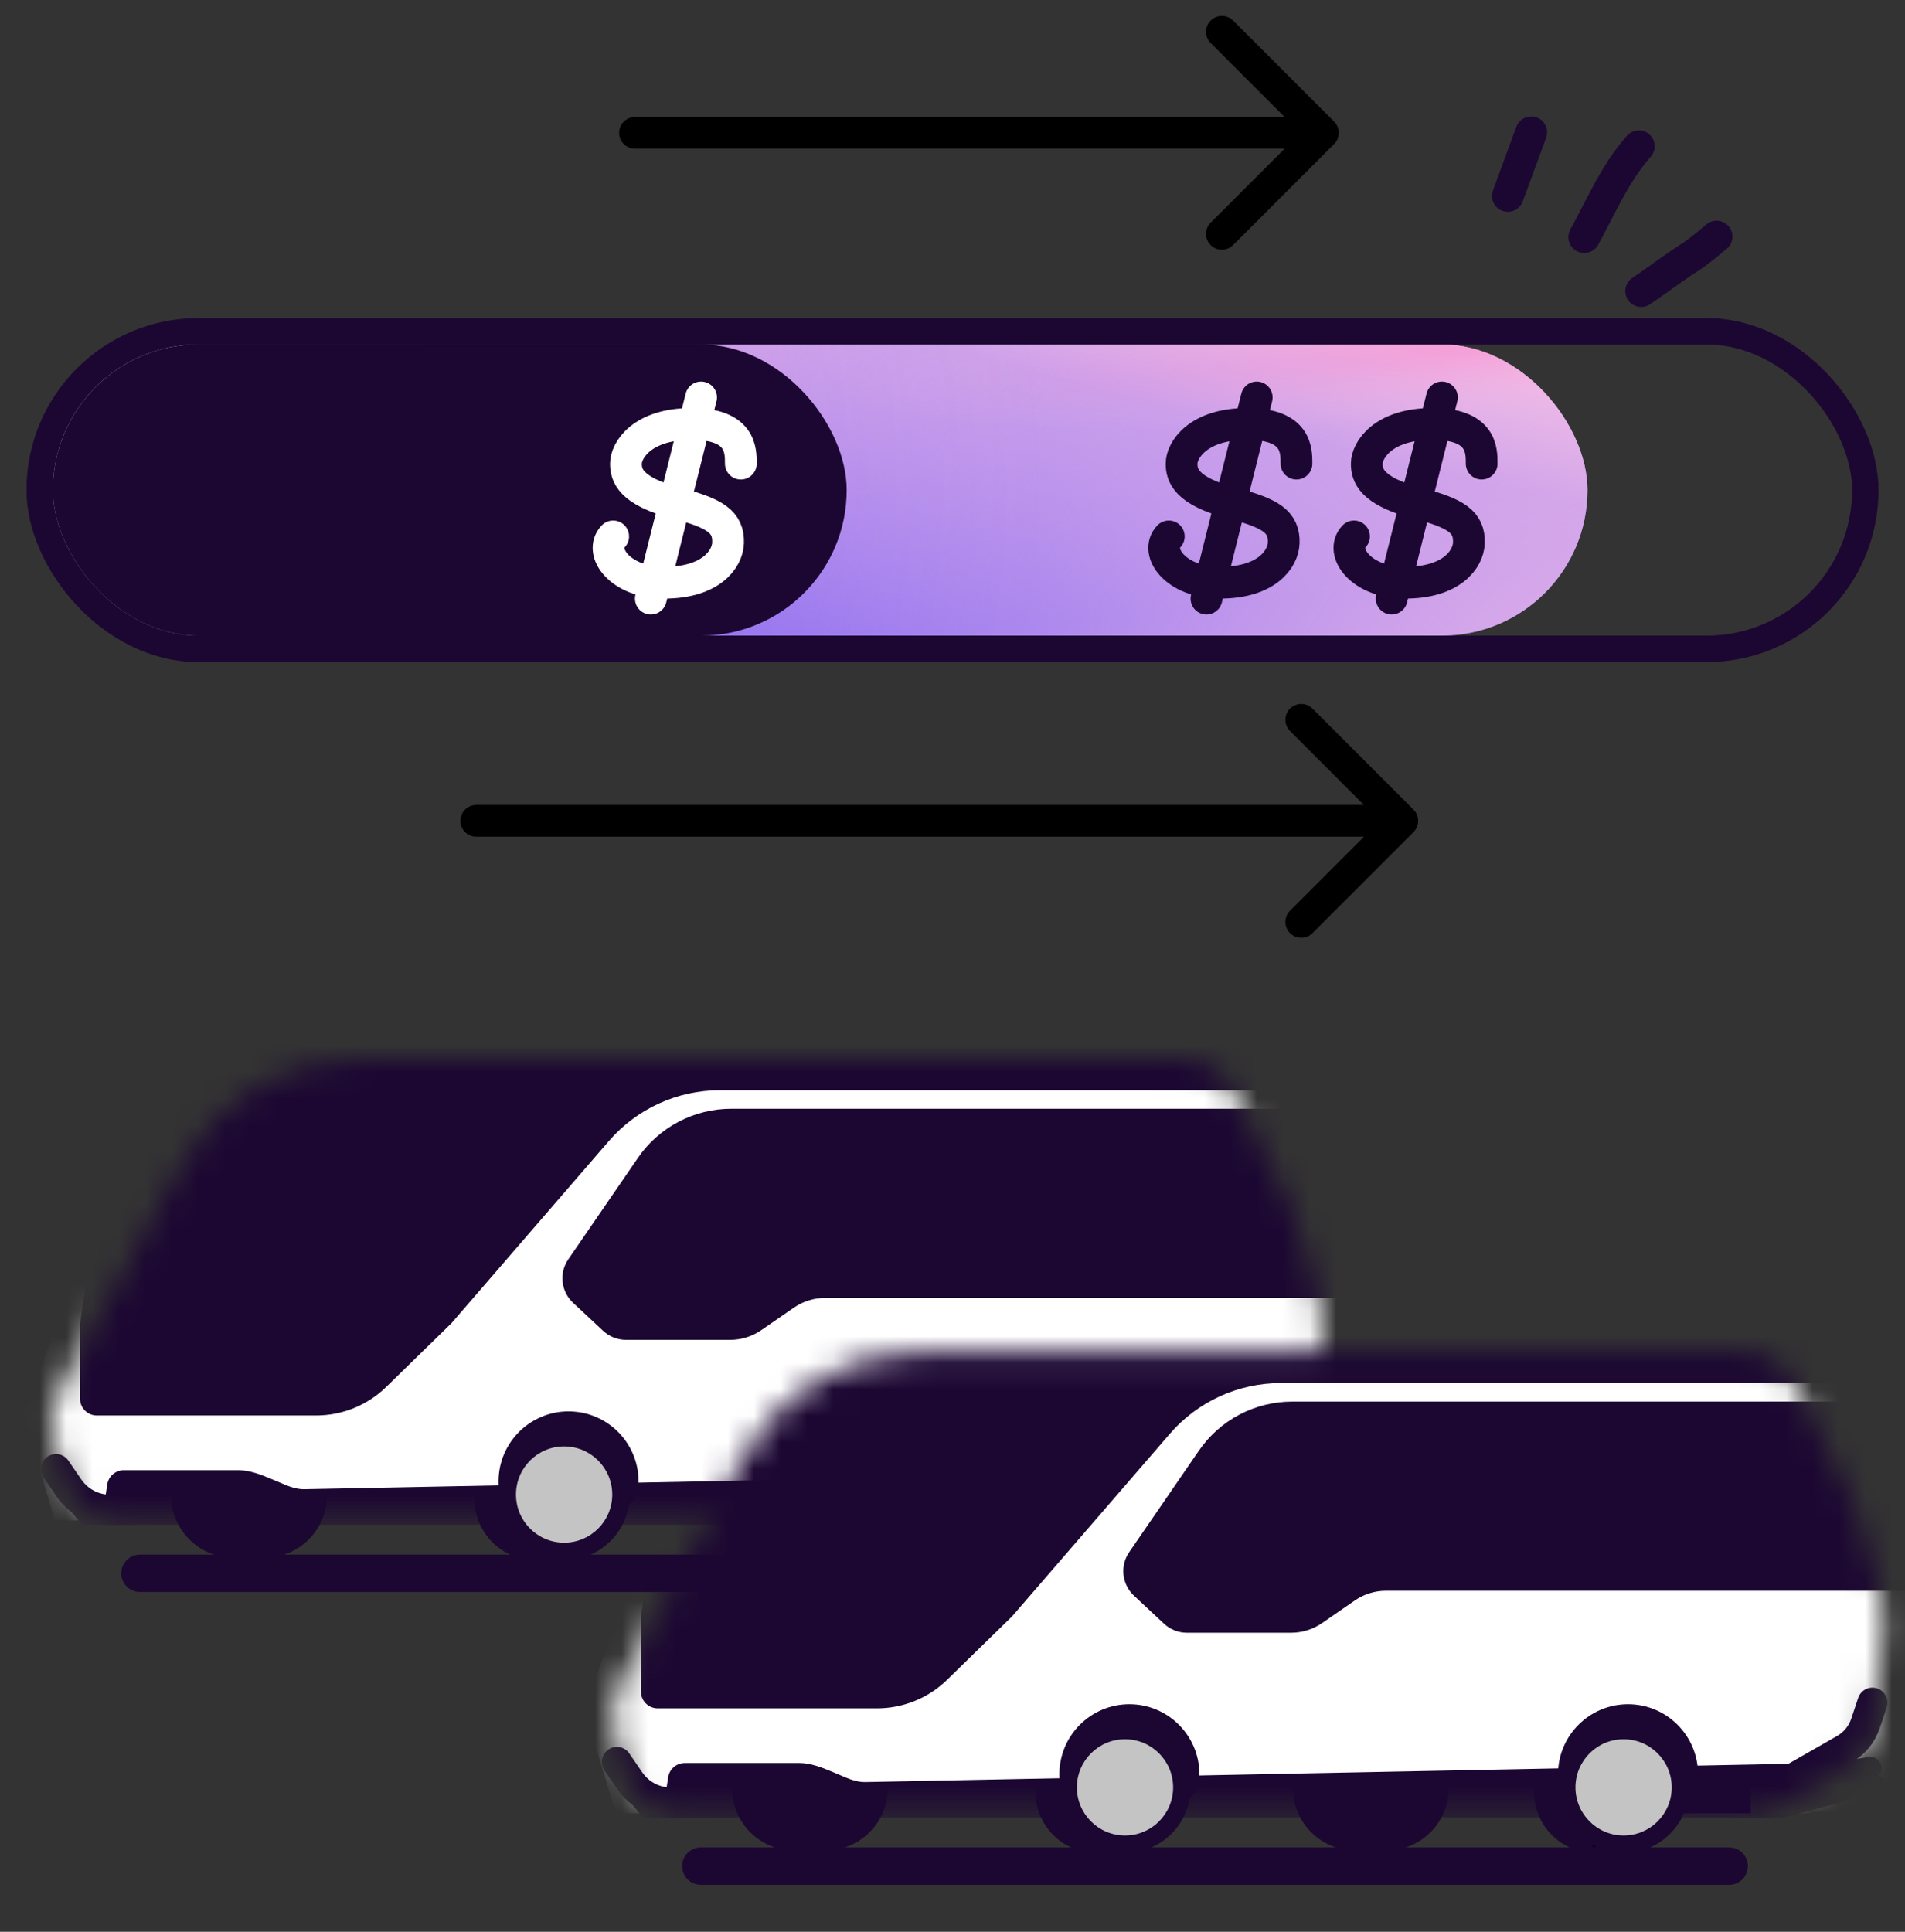 <svg width="72" height="73" viewBox="0 0 72 73" fill="none" xmlns="http://www.w3.org/2000/svg">
<rect x="0" y="0" width="72" height="73" fill="#333333" stroke="none"/>
<circle r="2.316" transform="matrix(-1 0 0 1 39.093 56.644)" fill="#1C0732"/>
<rect width="1.11" height="4.44" transform="matrix(-1 0 0 1 10.004 54.286)" fill="black"/>
<rect width="1.11" height="4.44" transform="matrix(-1 0 0 1 30.619 54.286)" fill="black"/>
<circle r="2.356" transform="matrix(-1 0 0 1 8.824 56.509)" fill="#1C0732"/>
<circle r="2.356" transform="matrix(-1 0 0 1 30.023 56.509)" fill="#1C0732"/>
<circle r="2.356" transform="matrix(-1 0 0 1 10.002 56.509)" fill="#1C0732"/>
<circle r="2.356" transform="matrix(-1 0 0 1 31.201 56.509)" fill="#1C0732"/>
<rect width="1.11" height="4.44" transform="matrix(-1 0 0 1 21.262 54.286)" fill="black"/>
<circle r="2.316" transform="matrix(-1 0 0 1 20.249 56.644)" fill="#1C0732"/>
<path d="M5.289 59.453H44.156" stroke="#1C0732" stroke-width="1.413" stroke-linecap="round"/>
<mask id="mask0_109_435" style="mask-type:alpha" maskUnits="userSpaceOnUse" x="1" y="40" width="49" height="18">
<path d="M46.532 41.072C46.209 40.427 45.55 40.02 44.829 40.02H13.583C10.788 40.02 8.218 41.551 6.888 44.009L2.258 52.568C1.937 53.161 1.865 53.858 2.059 54.504L2.539 56.103C2.78 56.908 3.521 57.459 4.361 57.459H45.067C45.572 57.459 46.066 57.308 46.485 57.026L48.877 55.414C49.266 55.152 49.518 54.732 49.568 54.266L49.965 50.519C50.018 50.023 49.972 49.522 49.832 49.043L48.855 45.724L46.532 41.072Z" fill="#C4C4C4"/>
</mask>
<g mask="url(#mask0_109_435)">
<path d="M53.693 40.477H5.642L0.885 53.496L2.074 57.46H53.693L55.041 53.496L53.693 40.477Z" fill="white"/>
<path d="M54.803 41.898H27.639C26.228 41.898 24.908 42.593 24.11 43.756L21.48 47.586C21.124 48.104 21.201 48.804 21.66 49.232L22.795 50.291C23.03 50.51 23.339 50.632 23.66 50.632H27.598C28.016 50.632 28.424 50.505 28.768 50.268L30.011 49.411C30.355 49.174 30.763 49.047 31.181 49.047H54.327L54.803 41.898Z" fill="#1C0732"/>
<path d="M10.25 55.886C10.367 55.935 10.488 55.983 10.598 56.032C10.878 56.156 11.191 56.282 11.497 56.276L47.904 55.557L49.433 55.332C49.825 55.274 50.073 55.739 49.807 56.032L50.362 56.508L46.239 57.618H3.104L2.311 56.667L3.571 57.045C3.743 57.096 3.92 56.983 3.947 56.806L4.053 56.097C4.1 55.786 4.367 55.557 4.681 55.557H9.024C9.438 55.557 9.868 55.726 10.25 55.886Z" fill="#1C0732"/>
<path d="M49.57 53.275L49.308 54.063C49.172 54.471 48.891 54.813 48.518 55.026L45.783 56.589L4.187 57.051C3.555 57.059 2.961 56.749 2.603 56.228L2.115 55.515" stroke="#1C0732" stroke-width="1.136" stroke-linecap="round"/>
<path d="M53.852 39.386V41.198H27.211C25.599 41.198 24.066 41.899 23.012 43.119L17.06 50.006L14.598 52.41C13.889 53.103 12.937 53.49 11.946 53.49H3.66C3.309 53.49 3.025 53.206 3.025 52.856V50.006L4.611 39.386H53.852Z" fill="#1C0732"/>
</g>
<circle r="2.481" transform="matrix(-1 0 0 1 21.322 56.477)" fill="#1C0732"/>
<path d="M18.842 55.981C18.842 57.443 20.027 56.808 21.488 56.808C22.95 56.808 24.135 57.443 24.135 55.981C24.135 54.52 22.95 53.335 21.488 53.335C20.027 53.335 18.842 54.52 18.842 55.981Z" fill="#1C0732"/>
<path d="M44.971 56.03H39.896V57.458H44.971L44.971 56.03Z" fill="#1C0732"/>
<circle r="1.819" transform="matrix(-1 0 0 1 21.321 56.477)" fill="#C4C4C4"/>
<rect width="1.11" height="4.44" transform="matrix(-1 0 0 1 40.107 54.286)" fill="black"/>
<circle r="2.481" transform="matrix(-1 0 0 1 40.167 56.477)" fill="#1C0732"/>
<path d="M37.686 55.981C37.686 57.443 38.871 56.808 40.332 56.808C41.794 56.808 42.978 57.443 42.978 55.981C42.978 54.52 41.794 53.335 40.332 53.335C38.871 53.335 37.686 54.52 37.686 55.981Z" fill="#1C0732"/>
<path d="M42.723 56.03H37.648V57.458H42.723L42.723 56.03Z" fill="#1C0732"/>
<circle r="1.819" transform="matrix(-1 0 0 1 40.165 56.477)" fill="#C4C4C4"/>
<circle r="2.316" transform="matrix(-1 0 0 1 60.292 67.709)" fill="#1C0732"/>
<rect width="1.11" height="4.44" transform="matrix(-1 0 0 1 31.201 65.353)" fill="black"/>
<rect width="1.11" height="4.44" transform="matrix(-1 0 0 1 51.818 65.353)" fill="black"/>
<circle r="2.356" transform="matrix(-1 0 0 1 30.021 67.574)" fill="#1C0732"/>
<circle r="2.356" transform="matrix(-1 0 0 1 51.223 67.574)" fill="#1C0732"/>
<circle r="2.356" transform="matrix(-1 0 0 1 31.199 67.574)" fill="#1C0732"/>
<circle r="2.356" transform="matrix(-1 0 0 1 52.4 67.574)" fill="#1C0732"/>
<rect width="1.11" height="4.44" transform="matrix(-1 0 0 1 42.461 65.353)" fill="black"/>
<circle r="2.316" transform="matrix(-1 0 0 1 41.448 67.709)" fill="#1C0732"/>
<path d="M26.488 70.519H65.355" stroke="#1C0732" stroke-width="1.413" stroke-linecap="round"/>
<mask id="mask1_109_435" style="mask-type:alpha" maskUnits="userSpaceOnUse" x="23" y="51" width="49" height="18">
<path d="M67.731 52.139C67.409 51.493 66.749 51.086 66.028 51.086H34.782C31.987 51.086 29.417 52.618 28.087 55.076L23.457 63.634C23.136 64.227 23.064 64.924 23.258 65.57L23.738 67.169C23.979 67.974 24.72 68.525 25.561 68.525H66.266C66.772 68.525 67.266 68.375 67.684 68.092L70.076 66.481C70.465 66.219 70.718 65.799 70.767 65.333L71.165 61.585C71.217 61.089 71.172 60.588 71.031 60.11L70.055 56.79L67.731 52.139Z" fill="#C4C4C4"/>
</mask>
<g mask="url(#mask1_109_435)">
<path d="M74.892 51.544H26.841L22.084 64.562L23.273 68.527H74.892L76.24 64.562L74.892 51.544Z" fill="white"/>
<path d="M76.002 52.965H48.838C47.428 52.965 46.107 53.66 45.309 54.823L42.679 58.653C42.323 59.17 42.4 59.87 42.859 60.298L43.994 61.358C44.229 61.577 44.538 61.699 44.86 61.699H48.797C49.215 61.699 49.623 61.572 49.968 61.334L51.21 60.477C51.554 60.24 51.962 60.113 52.38 60.113H75.526L76.002 52.965Z" fill="#1C0732"/>
<path d="M31.449 66.952C31.566 67.001 31.687 67.05 31.797 67.099C32.078 67.222 32.39 67.349 32.696 67.343L69.103 66.623L70.633 66.398C71.024 66.341 71.272 66.806 71.006 67.099L71.561 67.575L67.438 68.685H24.303L23.51 67.733L24.77 68.111C24.942 68.163 25.12 68.05 25.146 67.872L25.253 67.163C25.299 66.853 25.566 66.623 25.88 66.623H30.224C30.638 66.623 31.068 66.792 31.449 66.952Z" fill="#1C0732"/>
<path d="M70.769 64.342L70.507 65.13C70.371 65.537 70.09 65.88 69.717 66.093L66.982 67.656L25.386 68.118C24.754 68.125 24.16 67.816 23.803 67.294L23.315 66.581" stroke="#1C0732" stroke-width="1.136" stroke-linecap="round"/>
<path d="M75.051 50.452V52.264H48.411C46.798 52.264 45.265 52.965 44.211 54.185L38.259 61.073L35.797 63.477C35.088 64.169 34.136 64.557 33.145 64.557H24.859C24.509 64.557 24.224 64.273 24.224 63.922V61.073L25.81 50.452H75.051Z" fill="#1C0732"/>
</g>
<circle r="2.481" transform="matrix(-1 0 0 1 42.521 67.543)" fill="#1C0732"/>
<path d="M40.039 67.048C40.039 68.509 41.224 67.875 42.686 67.875C44.147 67.875 45.332 68.509 45.332 67.048C45.332 65.586 44.147 64.401 42.686 64.401C41.224 64.401 40.039 65.586 40.039 67.048Z" fill="#1C0732"/>
<path d="M66.17 67.096H61.095V68.523H66.17L66.17 67.096Z" fill="#1C0732"/>
<circle r="1.819" transform="matrix(-1 0 0 1 42.52 67.543)" fill="#C4C4C4"/>
<rect width="1.11" height="4.44" transform="matrix(-1 0 0 1 61.305 65.353)" fill="black"/>
<circle r="2.481" transform="matrix(-1 0 0 1 61.365 67.543)" fill="#1C0732"/>
<path d="M58.885 67.048C58.885 68.509 60.07 67.875 61.531 67.875C62.993 67.875 64.178 68.509 64.178 67.048C64.178 65.586 62.993 64.401 61.531 64.401C60.07 64.401 58.885 65.586 58.885 67.048Z" fill="#1C0732"/>
<path d="M63.922 67.096H58.847V68.523H63.922L63.922 67.096Z" fill="#1C0732"/>
<circle r="1.819" transform="matrix(-1 0 0 1 61.364 67.543)" fill="#C4C4C4"/>
<rect x="1.5" y="12.52" width="69" height="12" rx="6" stroke="#1C0732"/>
<rect x="2" y="13.02" width="58" height="11" rx="5.5" fill="#715BF4"/>
<rect x="2" y="13.02" width="58" height="11" rx="5.5" fill="url(#paint0_radial_109_435)"/>
<rect x="2" y="13.02" width="58" height="11" rx="5.5" fill="url(#paint1_radial_109_435)"/>
<rect x="2" y="13.02" width="58" height="11" rx="5.5" fill="url(#paint2_radial_109_435)"/>
<rect x="2" y="13.02" width="58" height="11" rx="5.5" fill="url(#paint3_radial_109_435)" fill-opacity="0.3"/>
<rect x="2" y="13.02" width="58" height="11" rx="5.5" fill="url(#paint4_radial_109_435)" fill-opacity="0.3"/>
<path d="M62.028 11C62.315 10.818 63.267 10.117 63.551 9.933C64.241 9.486 64.238 9.47 64.879 8.94" stroke="#1C0732" stroke-width="1.2" stroke-linecap="round"/>
<path d="M59.877 8.961C60.499 7.827 61.042 6.538 61.94 5.526" stroke="#1C0732" stroke-width="1.2" stroke-linecap="round"/>
<path d="M56.989 7.404L57.873 5" stroke="#1C0732" stroke-width="1.2" stroke-linecap="round"/>
<rect x="2" y="13.02" width="30" height="11" rx="5.5" fill="#1C0732"/>
<path d="M18 30.419C17.669 30.419 17.4 30.688 17.4 31.02C17.4 31.351 17.669 31.619 18 31.619V30.419ZM53.424 31.444C53.659 31.209 53.659 30.83 53.424 30.595L49.606 26.777C49.372 26.543 48.992 26.543 48.757 26.777C48.523 27.011 48.523 27.391 48.757 27.625L52.151 31.02L48.757 34.414C48.523 34.648 48.523 35.028 48.757 35.262C48.992 35.496 49.372 35.496 49.606 35.262L53.424 31.444ZM18 31.619H53V30.419H18V31.619Z" fill="black"/>
<path d="M24 4.42C23.669 4.42 23.4 4.688 23.4 5.02C23.4 5.351 23.669 5.62 24 5.62V4.42ZM50.424 5.444C50.659 5.209 50.659 4.83 50.424 4.595L46.606 0.777C46.372 0.543 45.992 0.543 45.757 0.777C45.523 1.011 45.523 1.391 45.757 1.625L49.151 5.02L45.757 8.414C45.523 8.648 45.523 9.028 45.757 9.262C45.992 9.496 46.372 9.496 46.606 9.262L50.424 5.444ZM24 5.62H50V4.42H24V5.62Z" fill="black"/>
<path d="M28 17.52C28 17.02 28.012 16.02 26.137 16.02C24.262 16.02 23.658 17.02 23.658 17.52C23.658 17.936 23.792 18.554 25.588 19.02C27.035 19.395 27.546 19.725 27.517 20.52C27.496 21.119 26.884 22.02 25.105 22.02C23.43 22.02 22.617 20.853 23.175 20.27" stroke="white" stroke-width="1.2" stroke-linecap="round"/>
<path d="M56 17.52C56 17.02 56.012 16.02 54.137 16.02C52.262 16.02 51.658 17.02 51.658 17.52C51.658 17.936 51.792 18.554 53.588 19.02C55.035 19.395 55.546 19.725 55.517 20.52C55.496 21.119 54.884 22.02 53.105 22.02C51.43 22.02 50.617 20.853 51.175 20.27" stroke="#1C0732" stroke-width="1.2" stroke-linecap="round"/>
<path d="M49 17.52C49 17.02 49.012 16.02 47.137 16.02C45.262 16.02 44.658 17.02 44.658 17.52C44.658 17.936 44.792 18.554 46.588 19.02C48.035 19.395 48.546 19.725 48.517 20.52C48.496 21.119 47.884 22.02 46.105 22.02C44.43 22.02 43.617 20.853 44.175 20.27" stroke="#1C0732" stroke-width="1.2" stroke-linecap="round"/>
<path d="M26.498 15.02L24.598 22.62" stroke="white" stroke-width="1.2" stroke-linecap="round"/>
<path d="M54.498 15.02L52.598 22.62" stroke="#1C0732" stroke-width="1.2" stroke-linecap="round"/>
<path d="M47.498 15.02L45.598 22.62" stroke="#1C0732" stroke-width="1.2" stroke-linecap="round"/>
<defs>
<radialGradient id="paint0_radial_109_435" cx="0" cy="0" r="1" gradientUnits="userSpaceOnUse" gradientTransform="translate(2 6.825) rotate(90) scale(18.155 95.728)">
<stop stop-color="#FFC7E5"/>
<stop offset="1" stop-color="#FFC7E5" stop-opacity="0"/>
</radialGradient>
<radialGradient id="paint1_radial_109_435" cx="0" cy="0" r="1" gradientUnits="userSpaceOnUse" gradientTransform="translate(66.288 35.821) rotate(-164.641) scale(50.805 55.605)">
<stop stop-color="#FFC7E5"/>
<stop offset="1" stop-color="#FFC7E5" stop-opacity="0"/>
</radialGradient>
<radialGradient id="paint2_radial_109_435" cx="0" cy="0" r="1" gradientUnits="userSpaceOnUse" gradientTransform="translate(57.654 11.631) rotate(102.778) scale(6.79 60.815)">
<stop stop-color="#FFC7E5"/>
<stop offset="1" stop-color="#FFC7E5" stop-opacity="0"/>
</radialGradient>
<radialGradient id="paint3_radial_109_435" cx="0" cy="0" r="1" gradientUnits="userSpaceOnUse" gradientTransform="translate(56.903 13.02) rotate(86.057) scale(2.73 25.491)">
<stop stop-color="#FF4EAD"/>
<stop offset="1" stop-color="#FFC7E5" stop-opacity="0"/>
</radialGradient>
<radialGradient id="paint4_radial_109_435" cx="0" cy="0" r="1" gradientUnits="userSpaceOnUse" gradientTransform="translate(-14.049 18.52) rotate(-0.458) scale(53.497 40.635)">
<stop offset="0.16" stop-color="#FF4EAD"/>
<stop offset="1" stop-color="#FFC7E5" stop-opacity="0"/>
</radialGradient>
</defs>
</svg>
